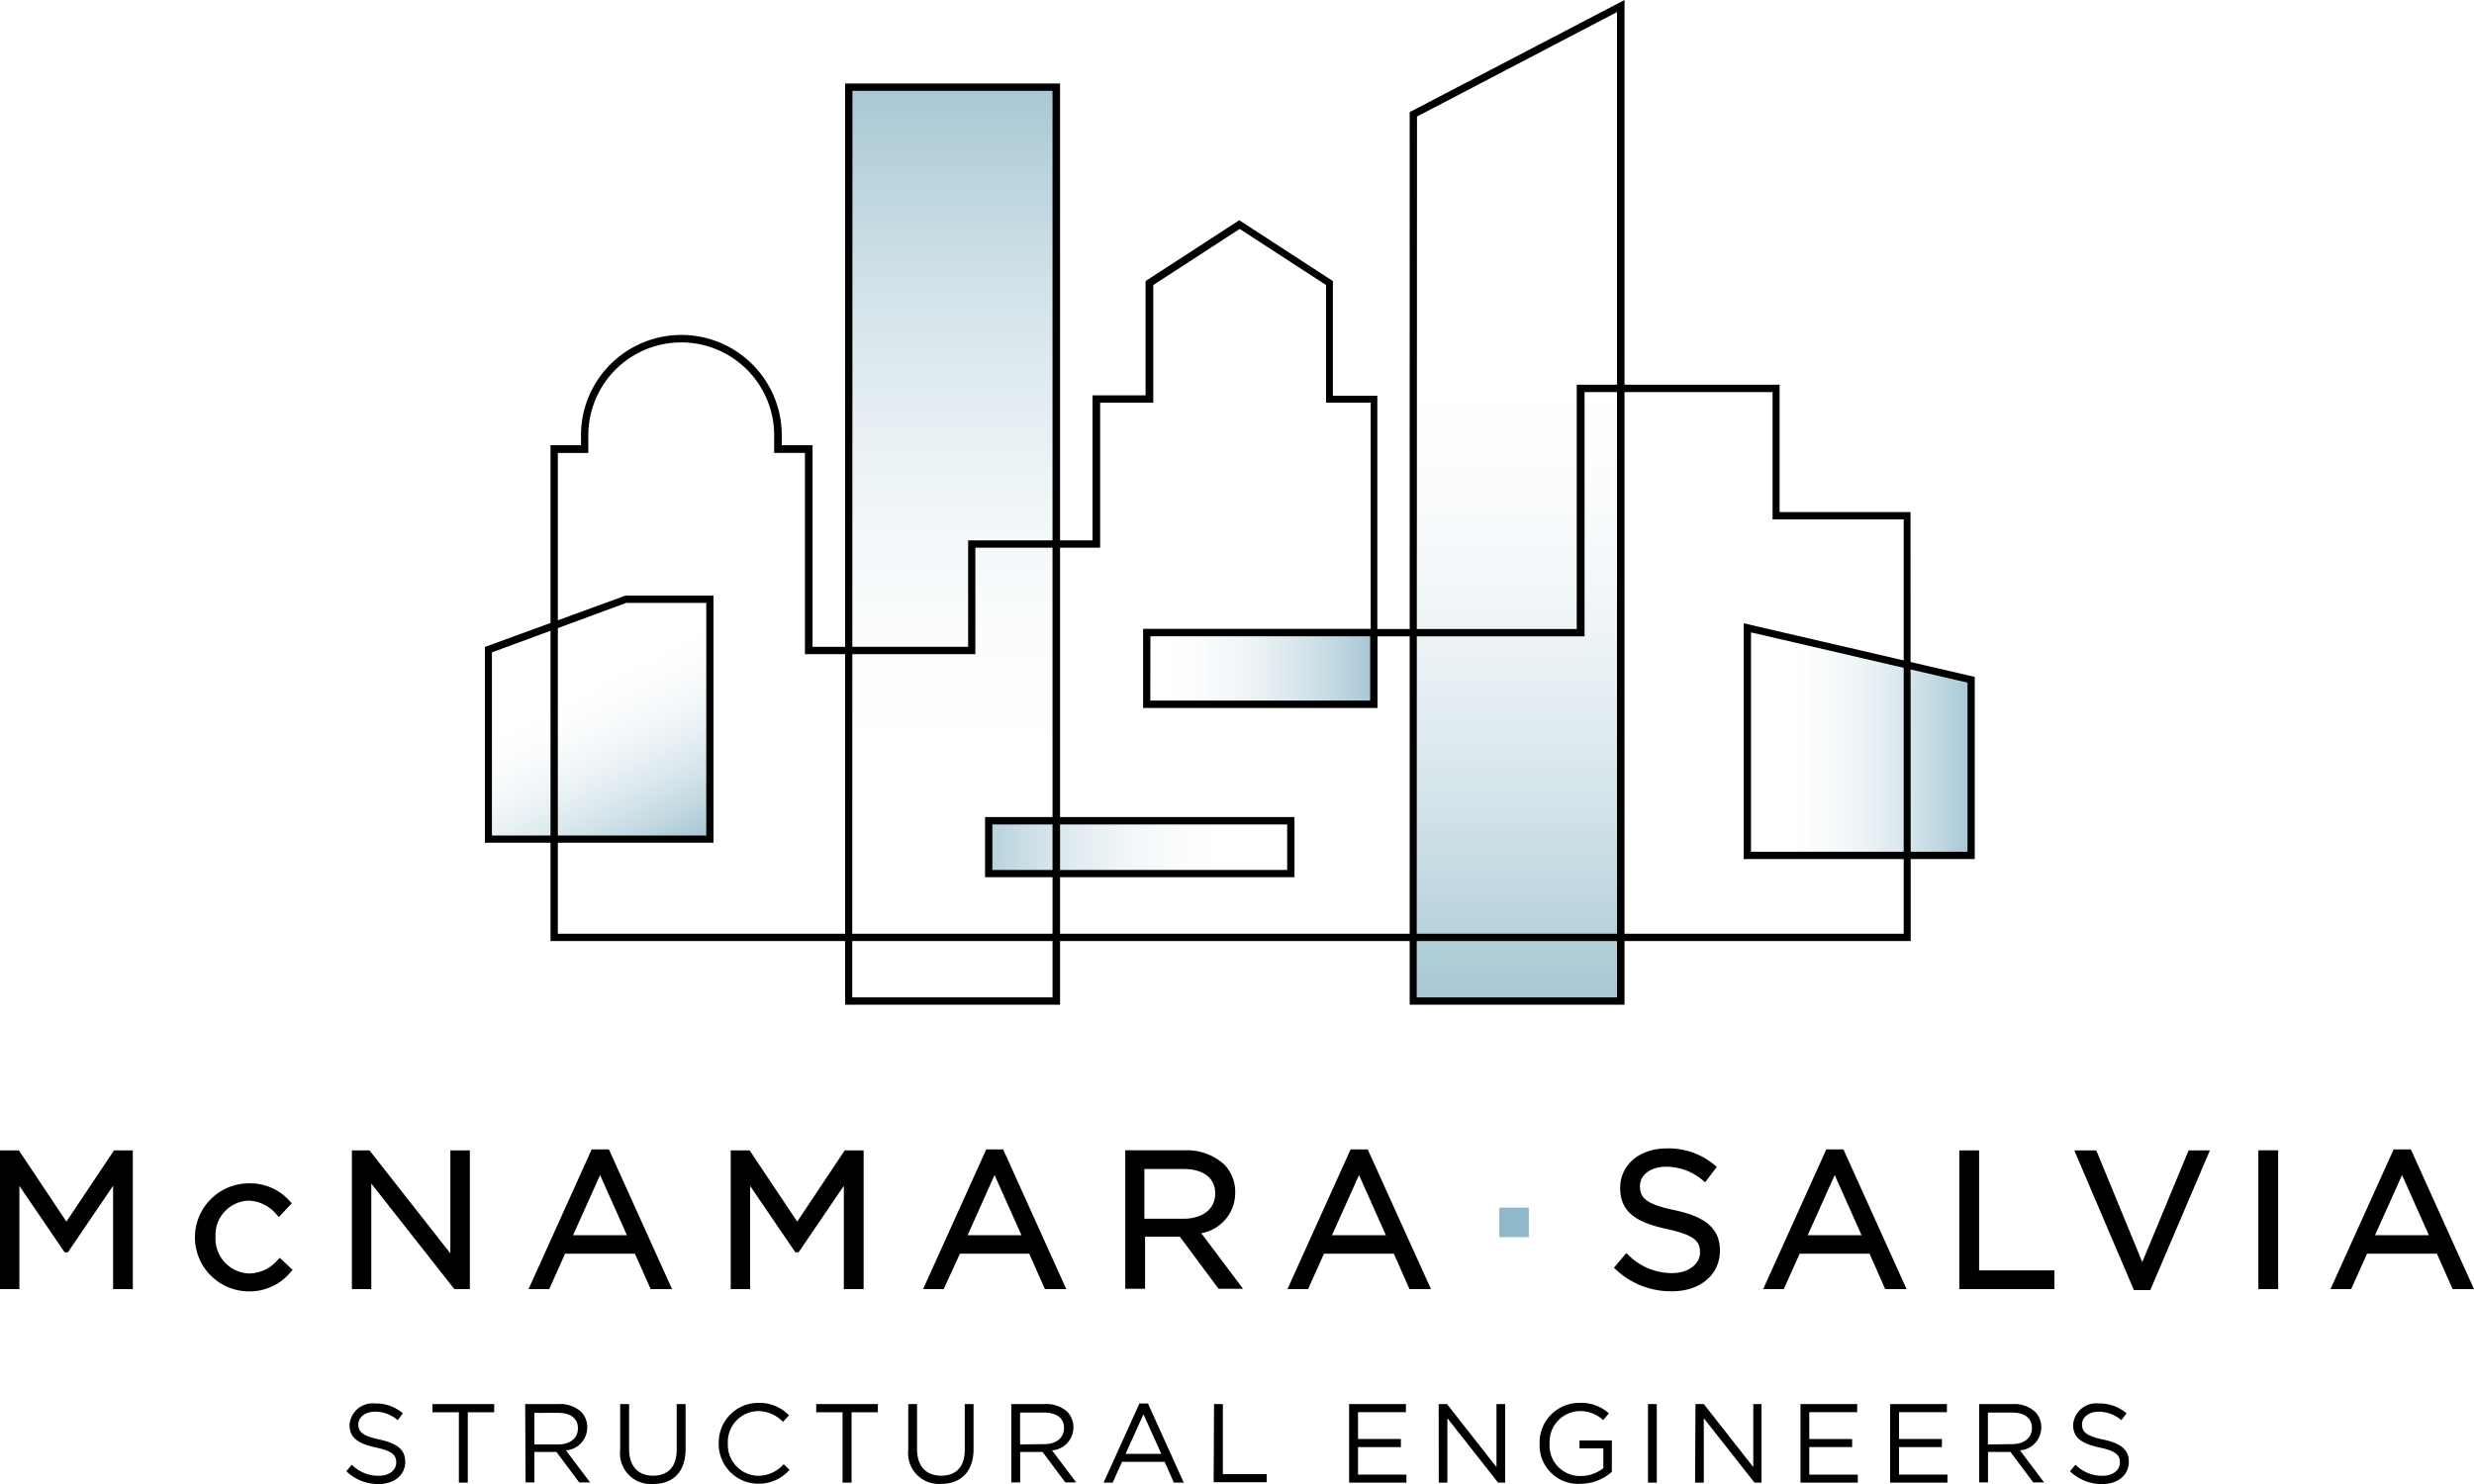 <svg xmlns="http://www.w3.org/2000/svg" xmlns:xlink="http://www.w3.org/1999/xlink" viewBox="0 0 250 150"><defs><style>.cls-1{fill:#8fb8c9;}.cls-2,.cls-3,.cls-4,.cls-5,.cls-6,.cls-7{opacity:0.8;}.cls-2{fill:url(#linear-gradient);}.cls-3{fill:url(#linear-gradient-2);}.cls-4{fill:url(#linear-gradient-3);}.cls-5{fill:url(#linear-gradient-4);}.cls-6{fill:url(#linear-gradient-5);}.cls-7{fill:url(#linear-gradient-6);}</style><linearGradient id="linear-gradient" x1="96.26" y1="81.21" x2="96.26" y2="8.61" gradientUnits="userSpaceOnUse"><stop offset="0" stop-color="#fff" stop-opacity="0"/><stop offset="1" stop-color="#90b9c8"/></linearGradient><linearGradient id="linear-gradient-2" x1="153.31" y1="33.6" x2="153.31" y2="101.1" xlink:href="#linear-gradient"/><linearGradient id="linear-gradient-3" x1="179.3" y1="74.96" x2="199.14" y2="74.96" gradientUnits="userSpaceOnUse"><stop offset="0" stop-color="#fff" stop-opacity="0"/><stop offset="1" stop-color="#8fb8c9"/></linearGradient><linearGradient id="linear-gradient-4" x1="58.34" y1="68.4" x2="67.55" y2="86.36" xlink:href="#linear-gradient-3"/><linearGradient id="linear-gradient-5" x1="125.46" y1="85.63" x2="97.08" y2="85.63" xlink:href="#linear-gradient-3"/><linearGradient id="linear-gradient-6" x1="115.87" y1="67.56" x2="138.83" y2="67.56" xlink:href="#linear-gradient-3"/></defs><g id="Black"><rect class="cls-1" x="151.51" y="122.06" width="2.98" height="2.99"/><rect class="cls-2" x="85.77" y="8.81" width="20.98" height="92.37"/><polygon class="cls-3" points="142.82 11.55 142.82 101.18 163.79 101.18 163.79 0.61 142.82 11.55"/><polygon class="cls-4" points="199.19 86.46 176.57 86.46 176.57 63.47 199.19 68.71 199.19 86.46"/><polygon class="cls-5" points="49.34 65.65 49.34 84.81 71.74 84.81 71.74 60.57 63.21 60.57 49.34 65.65"/><rect class="cls-6" x="99.91" y="82.96" width="30.53" height="5.34"/><rect class="cls-7" x="115.88" y="63.94" width="22.95" height="7.23"/><polygon points="6.71 123.48 1.91 116.28 0 116.28 0 130.3 1.96 130.3 1.96 119.87 6.53 126.58 6.86 126.58 11.43 119.85 11.43 130.3 13.42 130.3 13.42 116.28 11.52 116.28 6.71 123.48"/><path d="M28.1,127.31a3.87,3.87,0,0,1-2.88,1.41A3.52,3.52,0,0,1,21.78,125a3.46,3.46,0,0,1,3.34-3.64A3.82,3.82,0,0,1,28,122.83l.18.18,1.31-1.39-.16-.16a5.35,5.35,0,0,0-4.17-1.85,5.46,5.46,0,0,0,0,10.92,5.37,5.37,0,0,0,4.25-2l.16-.17-1.29-1.22Z"/><polygon points="45.51 126.69 37.34 116.28 35.56 116.28 35.56 130.3 37.52 130.3 37.52 119.63 45.91 130.3 47.48 130.3 47.48 116.28 45.51 116.28 45.51 126.69"/><path d="M59.79,116.18,53.41,130.3H55.5l1.6-3.58h7.06l1.59,3.58h2.16l-6.38-14.12Zm3.56,8.67H57.91l2.73-6.08Z"/><path d="M136.48,116.18,130.1,130.3h2.08l1.61-3.58h7.06l1.58,3.58h2.17l-6.39-14.12Zm3.56,8.67H134.6l2.73-6.08Z"/><path d="M99.66,116.18,93.28,130.3h2.08L97,126.72h7l1.59,3.58h2.16l-6.38-14.12Zm3.56,8.67H97.78l2.72-6.08Z"/><path d="M184.55,116.18l-6.38,14.12h2.08l1.61-3.58h7.06l1.58,3.58h2.16l-6.38-14.12Zm3.56,8.67h-5.44l2.73-6.08Z"/><path d="M243.62,116.18h-1.74L235.5,130.3h2.09l1.6-3.58h7.06l1.59,3.58H250Zm1.82,8.67H240l2.73-6.08Z"/><polygon points="80.56 123.48 75.75 116.28 73.84 116.28 73.84 130.3 75.8 130.3 75.8 119.87 80.37 126.58 80.7 126.58 85.27 119.86 85.27 130.3 87.27 130.3 87.27 116.28 85.36 116.28 80.56 123.48"/><path d="M124.82,120.54a4,4,0,0,0-1.11-2.84,5.61,5.61,0,0,0-4-1.43h-6v14h2V125h3.51l3.92,5.27h2.47l-4.22-5.62A4.14,4.14,0,0,0,124.82,120.54Zm-9.18-2.38h3.94c2,0,3.22.89,3.22,2.47s-1.27,2.56-3.24,2.56h-3.92Z"/><path d="M169.21,122.32c-3-.63-3.49-1.3-3.49-2.44s1.09-1.95,2.65-1.95a5.68,5.68,0,0,1,3.75,1.42l.19.15,1.18-1.56-.18-.14a7.25,7.25,0,0,0-4.91-1.72c-2.71,0-4.68,1.65-4.68,4,0,2.59,1.89,3.53,4.73,4.15s3.34,1.25,3.34,2.38-1.15,2.07-2.79,2.07a6.19,6.19,0,0,1-4.48-1.86l-.18-.16-1.25,1.48.17.16a8.12,8.12,0,0,0,5.69,2.22c2.86,0,4.85-1.67,4.85-4.11C173.8,124.24,172.43,123,169.21,122.32Z"/><polygon points="199.99 116.28 197.99 116.28 197.99 130.3 207.6 130.3 207.6 128.41 199.99 128.41 199.99 116.28"/><polygon points="216.48 127.57 211.89 116.42 211.82 116.28 209.61 116.28 215.57 130.25 215.63 130.4 217.29 130.4 223.31 116.28 221.16 116.28 216.48 127.57"/><rect x="228.21" y="116.27" width="2" height="14.03"/><path d="M107.12,101.55H85.4V8.44h21.72Zm-21-.74h20.24V9.18H86.14Z"/><path d="M164.16,101.55H142.45V11.33L164.16,0Zm-21-.74h20.24V1.22L143.19,11.78Z"/><path d="M199.55,86.83H176.2V63l23.35,5.42Zm-22.61-.74h21.88V69l-21.88-5.08Z"/><path d="M72.1,85.18H49V65.39L63.21,60.2H72.1Zm-22.39-.73H71.37V60.94H63.28l-13.57,5Z"/><path d="M130.81,88.67H99.54V82.59h31.27Zm-30.53-.74h29.79v-4.6H100.28Z"/><path d="M193.08,95.12H55.63V45h3.08V44A10.13,10.13,0,1,1,79,44v1h3.11V65.38H97.83V54.62H110.4l0-14.66h5.36V28.41l9.47-6.15,9.46,6.15V40h4.49V63.58h20.15V38.89h20.5V51.76h13.23ZM56.37,94.38h136V52.5H179.12V39.63h-19V64.32H139.2v7.24H115.51v-8h23V40.7H134V28.81l-8.73-5.67-8.73,5.67V40.7h-5.37V55.36H98.56V66.12H81.34V45.78H78.23V44a9.39,9.39,0,1,0-18.78,0v1.79H56.37Zm59.87-23.57h22.22v-6.5H116.25Z"/><path d="M35,148.71l.55-.66a3.77,3.77,0,0,0,2.72,1.12c1.07,0,1.77-.57,1.77-1.35v0c0-.74-.4-1.16-2.06-1.51-1.83-.4-2.66-1-2.66-2.29v0a2.34,2.34,0,0,1,2.6-2.16,4.11,4.11,0,0,1,2.79,1l-.52.69a3.49,3.49,0,0,0-2.29-.86c-1,0-1.69.57-1.69,1.28v0c0,.75.41,1.17,2.15,1.54s2.59,1,2.59,2.25v0c0,1.36-1.14,2.25-2.71,2.25A4.63,4.63,0,0,1,35,148.71Z"/><path d="M46.37,142.75H43.7v-.83h6.24v.83H47.27v7.11h-.9Z"/><path d="M53.07,141.92h3.41a3.12,3.12,0,0,1,2.25.79,2.2,2.2,0,0,1,.61,1.57v0a2.32,2.32,0,0,1-2.15,2.32l2.44,3.24h-1.1l-2.3-3.08H54v3.08h-.89ZM56.4,146c1.19,0,2-.61,2-1.63v0c0-1-.75-1.56-2-1.56H54V146Z"/><path d="M62.67,146.54v-4.62h.9v4.56c0,1.72.92,2.68,2.42,2.68s2.39-.89,2.39-2.62v-4.62h.9v4.55C69.28,148.79,68,150,66,150A3.11,3.11,0,0,1,62.67,146.54Z"/><path d="M72.63,145.91v0a4,4,0,0,1,4-4.11,4.15,4.15,0,0,1,3.1,1.26l-.61.66a3.48,3.48,0,0,0-2.5-1.09,3.12,3.12,0,0,0-3.07,3.26v0a3.13,3.13,0,0,0,3.07,3.28A3.45,3.45,0,0,0,79.19,148l.59.57a4.11,4.11,0,0,1-3.17,1.4A4,4,0,0,1,72.63,145.91Z"/><path d="M85.14,142.75H82.48v-.83h6.23v.83H86.05v7.11h-.91Z"/><path d="M91.78,146.54v-4.62h.89v4.56c0,1.72.92,2.68,2.43,2.68s2.39-.89,2.39-2.62v-4.62h.89v4.55c0,2.32-1.32,3.52-3.3,3.52A3.11,3.11,0,0,1,91.78,146.54Z"/><path d="M102.19,141.92h3.41a3.13,3.13,0,0,1,2.26.79,2.24,2.24,0,0,1,.61,1.57v0a2.33,2.33,0,0,1-2.16,2.32l2.44,3.24h-1.1l-2.3-3.08h-2.26v3.08h-.9Zm3.33,4.05c1.19,0,2-.61,2-1.63v0c0-1-.75-1.56-2-1.56h-2.44V146Z"/><path d="M115.14,141.86H116l3.62,8h-1l-.93-2.1h-4.31l-.94,2.1h-.92Zm2.21,5.09-1.8-4-1.81,4Z"/><path d="M122.68,141.92h.89V149H128v.82h-5.36Z"/><path d="M136.33,141.92h5.74v.82h-4.84v2.71h4.33v.82h-4.33v2.78h4.89v.81h-5.79Z"/><path d="M145.38,141.92h.84l5,6.37v-6.37h.88v7.94h-.72l-5.12-6.51v6.51h-.87Z"/><path d="M155.58,145.91v0a4,4,0,0,1,4-4.11,4.17,4.17,0,0,1,3,1.06l-.58.68a3.38,3.38,0,0,0-2.41-.91,3.11,3.11,0,0,0-3,3.26v0a3.07,3.07,0,0,0,3.14,3.3,3.73,3.73,0,0,0,2.29-.79v-2h-2.41v-.8h3.27v3.17a4.81,4.81,0,0,1-3.18,1.21A3.89,3.89,0,0,1,155.58,145.91Z"/><path d="M166.53,141.92h.89v7.94h-.89Z"/><path d="M171.33,141.92h.84l5,6.37v-6.37H178v7.94h-.71l-5.12-6.51v6.51h-.88Z"/><path d="M181.94,141.92h5.73v.82h-4.84v2.71h4.33v.82h-4.33v2.78h4.9v.81h-5.79Z"/><path d="M191,141.92h5.74v.82h-4.84v2.71h4.33v.82h-4.33v2.78h4.89v.81H191Z"/><path d="M200,141.92h3.41a3.12,3.12,0,0,1,2.25.79,2.2,2.2,0,0,1,.61,1.57v0a2.32,2.32,0,0,1-2.15,2.32l2.44,3.24h-1.1l-2.3-3.08h-2.27v3.08H200Zm3.33,4.05c1.19,0,2-.61,2-1.63v0c0-1-.75-1.56-2-1.56h-2.45V146Z"/><path d="M209.17,148.71l.56-.66a3.77,3.77,0,0,0,2.72,1.12c1.06,0,1.77-.57,1.77-1.35v0c0-.74-.4-1.16-2.07-1.51-1.82-.4-2.66-1-2.66-2.29v0a2.34,2.34,0,0,1,2.61-2.16,4.14,4.14,0,0,1,2.79,1l-.53.69a3.46,3.46,0,0,0-2.28-.86c-1,0-1.69.57-1.69,1.28v0c0,.75.4,1.17,2.15,1.54s2.58,1,2.58,2.25v0c0,1.36-1.13,2.25-2.7,2.25A4.67,4.67,0,0,1,209.17,148.71Z"/></g></svg>